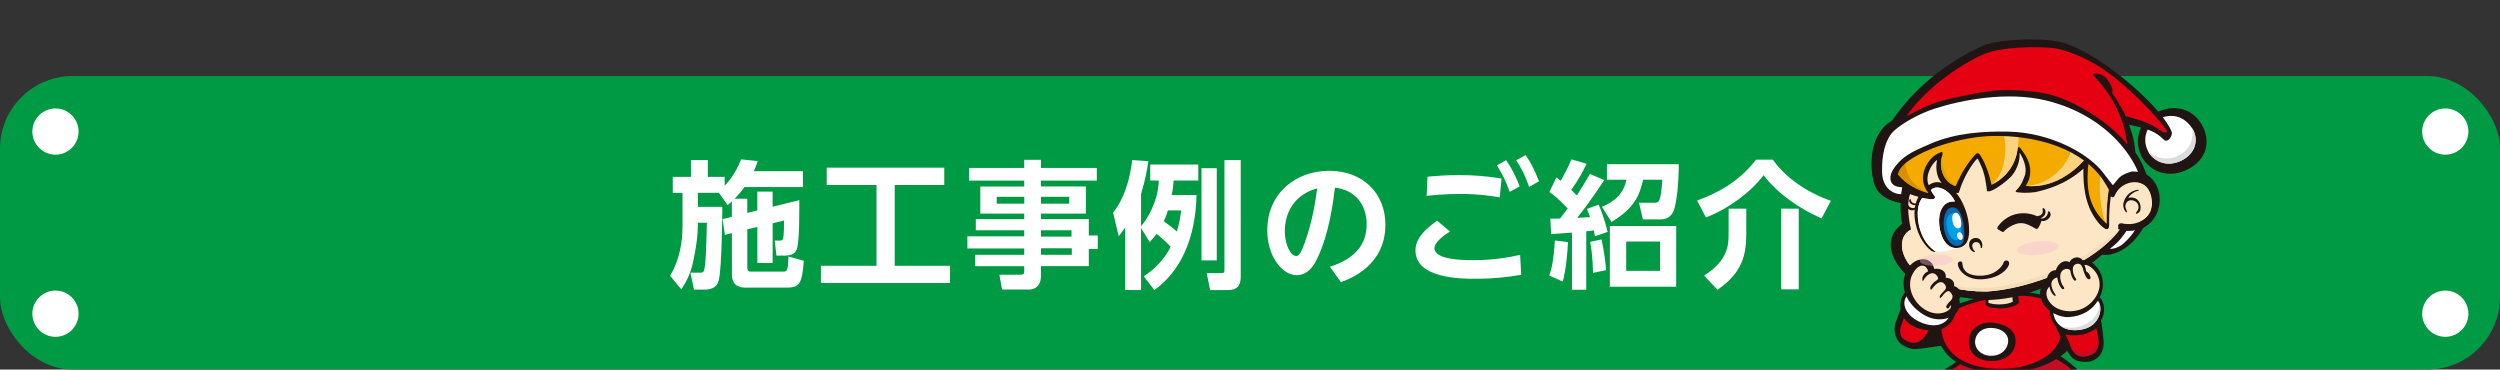 <svg xmlns="http://www.w3.org/2000/svg" viewBox="0 0 690 102"><rect x="0" y="0" width="690" height="102" fill="#333333" stroke="none"/><defs><clipPath id="clippath"><path fill="none" d="M505.15 0H614.6v102H505.15z"/></clipPath><style>.cls-2{fill:#211513}.cls-3{fill:#fff}.cls-5{fill:#dbdcdc}.cls-7{fill:#e50012}.cls-16{fill:#c30d23}.cls-17{fill:#fce6c5}</style></defs><g style="isolation:isolate"><g id="_レイヤー_2"><g id="_レイヤー_1-2"><rect y="21" width="690" height="81" rx="20.01" ry="20.01" fill="#094"/><path class="cls-3" d="M201.99 59.83v-4.26c-.19.19-.38.38-1.18 1.03l-2.39-3.38h-5.81v3.88h6.76c-.04 4.07-.19 16.68-.95 20.02-.19.91-.65 2.81-3.99 2.81h-2.89l-.99-4.67h2.66c.53 0 .91 0 1.1-.61.49-1.48.61-6.16.8-13.18h-2.51v.8c0 2.55-.38 5.51-1.18 9.46-.84 4.26-2.43 6.69-3.38 8.13l-3.08-3.72c2.51-4.33 3.42-8.89 3.42-13.98v-8.93h-2.7v-4.41h5.02v-4.64h4.67v4.64h4.64v2.43c.38-.38 2.93-3 4.52-7.26l4.6.46c-.27.8-.53 1.63-1.06 2.81h13.53v4.37h-16.11c-.53.72-1.18 1.63-2.74 3.23h3.5v3.91l2.77-.68v-5.21h4.22v4.18l7.37-1.82c0 2.81.04 10.49-.53 12.92-.19.91-.57 2.39-3.42 2.39h-2.36l-.49-4.14h1.41c.27 0 .76 0 .95-.68.15-.46.27-4.1.23-4.86l-3.15.76v10.94h-4.22v-9.92l-2.77.65v10.49c0 1.18.57 1.18 1.29 1.18h8.4c1.29 0 1.52 0 1.67-4.18l4.22 1.18c-.42 5.85-.99 7.41-4.56 7.41h-11.36c-1.03 0-3.91 0-3.91-3.57V64.34l-1.94.49-.65-4.33 2.58-.65zm26.18-13.56h32.45v4.79h-13.68v22.3h15.27v4.75h-35.64v-4.75h15.35v-22.3h-13.75v-4.79zm74.55 3.57h-15.43v1.63h12.42v7.48h-12.42v1.52h13.22v4.52h2.47v3.72h-2.47v4.75h-13.22v2.77c0 2.77-1.75 3.69-3.23 3.69h-7.48l-.76-4.1h5.77c.99 0 1.1-.34 1.1-1.1v-1.25h-13.53v-3.15h13.53v-1.75H267v-3.34h15.69v-1.67h-13.37v-3.08h13.37v-1.52h-12.12v-7.48h12.12v-1.63h-15.24v-3.5h15.24v-2.24h4.6v2.24h15.43v3.5zm-20.02 4.48h-7.6v1.9h7.6v-1.9zm12.39 0h-7.79v1.9h7.79v-1.9zm.65 9.23h-8.44v1.75h8.44v-1.75zm.08 4.98h-8.51v1.79h8.51v-1.79zm19.11-5.62v17.14h-4.37V62.8c-.65.91-1.03 1.44-1.79 2.39l-1.56-6.5c3-3.72 4.67-9.16 5.28-14.51l4.45.3c-.27 1.9-.8 5.17-2.01 9.04v8.89c1.37-1.44 4.71-6.5 4.9-12.58h-2.36v-4.41h13.26v4.41h-6.8c-.11 1.25-.23 2.55-.53 3.99h6.84c-.23 12.04-4.45 21.09-11.63 26.25l-2.93-3.8c5.09-3.34 7.03-7.37 7.41-8.17-1.29-1.37-2.32-2.32-3.88-3.57-.68.99-1.18 1.48-1.9 2.28l-2.39-3.91zm7.41-4.83c-.38 1.29-.57 1.75-1.14 3 .95.65 2.32 1.67 3.61 2.81.8-2.58 1.03-4.45 1.18-5.81h-3.65zm9.27-11.66h4.22v25.46h-4.22V46.42zm6.35-2.24h4.48V76.4c0 2.47-1.03 3.65-3.42 3.65H334l-.95-4.67H337c.95 0 .95-.27.95-1.03V44.18zm29.1 29.44c6.23-1.98 10.14-5.55 10.14-11.74 0-3.88-1.82-9.19-8.74-10.11-.53 4.14-1.63 12.73-4.79 19.34-.72 1.52-2.32 4.83-5.77 4.83-4.14 0-8.13-5.36-8.13-12.35 0-10.33 7.94-16.45 17.1-16.45s15.5 6.08 15.5 14.86c0 11.28-9.57 14.86-12.27 15.88l-3.04-4.26zM354.6 63.7c0 4.03 1.71 6.95 3.12 6.95.57 0 1.14-.15 2.51-3.99 1.98-5.62 2.77-10.6 3.31-14.67-7.1 1.94-8.93 7.75-8.93 11.7zm45.6.2c-1.03.65-4.29 2.74-4.29 4.6 0 3.08 7.18 3.31 10.68 3.31 6.31 0 10.79-.99 12.96-1.48l.3 5.51c-4.26.76-8.32 1.1-12.65 1.1s-16.53-.15-16.53-7.83c0-2.01.8-4.56 5.96-8.21l3.57 3zm13.72-9.42c-1.98-.34-5.55-.95-10.9-.95-4.22 0-7.56.34-9.27.53l.23-5.28c1.82-.19 4.94-.46 8.78-.46 4.03 0 7.67.3 11.66.95l-.49 5.21zm1.79-10.26c1.63 2.36 2.66 4.52 3.72 7.22l-2.77 1.52c-1.06-3.08-1.86-4.67-3.53-7.33l2.58-1.41zm5.36-1.41c1.6 2.28 2.39 4.03 3.72 7.22l-2.74 1.56c-1.1-3.08-1.94-4.83-3.57-7.37l2.58-1.41zm6.53 33.24c.8-2.32 1.18-4.29 1.56-9.69l3.61.46c-.15 2.85-.46 7.07-1.44 10.9l-3.72-1.67zm15.16-26.37c-3.53 5.51-6.61 9.38-7.45 10.45.57-.04 3.04-.15 3.53-.19-.34-1.06-.53-1.48-.84-2.28l3.23-1.18c.53 1.25 1.6 3.8 2.47 7.52l-3.5 1.22c-.11-.72-.19-1.06-.3-1.63-.72.11-.87.11-2.09.23v16.15h-3.95V64.2c-3.69.27-4.37.34-5.74.42l-.23-4.26c1.1 0 1.25 0 2.66-.04.68-.87 1.06-1.33 2.13-2.77-.42-.42-2.77-3.04-5.05-4.56l1.94-4.03c.91.68 1.03.76 1.22.91 1.22-2.2 1.98-3.65 2.93-5.89l4.18 1.22c-.8 1.71-1.98 4.03-4.22 7.22l1.52 1.52c1.14-1.75 1.82-2.85 3.61-5.93l3.95 1.67zm-3.08 25.65c-.11-4.29-.42-6.46-.8-8.59l3.15-.65c.84 3.99 1.1 6.35 1.25 8.47l-3.61.76zm2.43-18.24c3.65-1.48 6-3.76 6.8-7.48h-5.4v-4.29h19.83c0 6.38-.76 10.9-1.25 12.42-.46 1.41-1.44 2.81-3.76 2.81h-4.9l-1.06-4.6h4.45c.99 0 1.22-.72 1.41-1.52.38-1.44.53-4.03.57-4.83h-5.28c-1.03 4.29-2.36 7.83-8.74 11.66l-2.66-4.18zm20.52 22.04h-18.31V62.37h18.31v16.76zm-4.45-12.46h-9.35v8.09h9.35v-8.09zm44.57-6.38c-6.16-2.77-11.85-6.57-16-11.93-3.31 4.41-9.38 9.16-15.92 11.66l-2.43-4.67c5.13-1.86 11.4-4.94 16.26-11.28h4.64c2.81 3.99 8.02 8.51 16.03 11.36l-2.58 4.86zm-20.78-2.7v6.88c0 5.66-.95 10.75-7.94 15.5l-3.69-3.91c6.76-4.33 6.76-8.59 6.76-11.78v-6.69h4.86zm14.48 0v22.26h-4.83V57.59h4.83z"/><g clip-path="url(#clippath)"><path class="cls-2" d="M534.13 82.74s-3.49 1.61-7.03 3.44c-2.71 1.41-4.95 5.07-1.65 8.82 1.43 1.62 2.93 1.48 6.33 1.01 3.29-.45 4.62-.66 6.15-1.09 3.32-.94 2.63-1.92 2.63-1.92l-6.43-10.26z"/><path class="cls-7" d="M529.48 86.84s-1.16 3.71 2.78 7.21c0 0-1.44.47-1.93.57-1.86.34-3.72.16-4.71-2.24-.9-2.17.08-3.52 1.9-4.44 1.43-.73 1.96-1.1 1.96-1.1z"/><path class="cls-2" d="M526.24 81.33s-1.51 3.53-2.91 7.26c-1.07 2.86-.28 7.08 4.69 7.65 2.14.24 3.16-.87 5.37-3.49 2.14-2.53 2.98-3.58 3.83-4.93 1.83-2.92.66-3.19.66-3.19l-11.65-3.3z"/><path class="cls-7" d="M525.54 87.49s1.62 3.53 6.9 3.49c0 0-.75 1.32-1.06 1.71-1.16 1.5-2.65 2.61-4.99 1.5-2.12-1.01-2.3-2.67-1.57-4.57.57-1.5.72-2.14.72-2.14z"/><path class="cls-2" d="M564.12 122.9c-5.89 1.34-27.41 2.67-34.51-9.73-2.34-4.09-2.61-6.44-.79-8.32 1.69-1.76 4.13-2.12 5.36-1.43 4.14-2.3 6.85-3.92 10.25-7.63 4.88 1.15 8.71.94 16.23.83l3.04-1.27c3.04 1.31 9.55 5.82 11.08 8.29.59-1.31 5.02-2.14 6.98.59 3.89 5.46-6.08 16.05-17.63 18.67z"/><path class="cls-7" d="M548.26 114.91c-7.2-1.38-13.15-5.97-13.37-10.66 1.65-1.24 3.91-2.19 5.87-3.45 1.66-1.07 3.11-2.37 3.79-4.26 0 0 10.44.49 17.9.45.26-.4 9.68 3.75 11.29 7.6-.11.49-.28 1-.52 1.51-2.55 5.43-12.49 11.18-24.96 8.82z"/><path class="cls-16" d="M573.22 106.09c.24-.51.41-1.01.52-1.51-1.61-3.86-11.03-8-11.29-7.6-7.46.04-17.9-.45-17.9-.45-.69 1.89-2.14 3.19-3.79 4.26 0 0 8.73 4.71 18.6 2.04 9.86-2.66 13.87 3.25 13.87 3.25z"/><path class="cls-2" d="M556.95 80.41c-3.54-.15-6.97-.51-9.21-.11-.27.04-.27 1.45-.51 1.48-4.05 1.11-7.75 2.39-11.68 3.91-.62.24-1.18.9-1.29 1.74-.59 4.76 1.16 13.23 12.68 14.89 9.86 1.4 17.49-.51 22.65-4.64 3.37-2.7 6.4-8.8 5.33-10.67-1.77-3.12-11.33-6.34-17.97-6.59z"/><path d="M555.35 81.33c-1.14.17-5.21-.71-6.48-.66.03 1.01-.09 2.88-.09 2.88 1.17.6 5.13.75 6.75-.31l-.18-1.91z" fill="#f8e2c2"/><path class="cls-7" d="M535.79 88.62c.05-.25.25-1.55.91-1.65 1.83-.97 6.37-3.29 11.29-4.21 0 .57 0 1.37.08 1.42.65.58 1.94.9 3.29.93 2.8.11 4.88-.5 5.87-1.56l-.21-1.89c6.68-.35 14.92 3.66 16.33 5.78.58.88.15 1.34-.42.73-.95-1.02-2.86-.67-3.32 1.22-.71 2.94-.65 8.64-10.32 11.46-7.55 2.2-24.3 1.42-23.5-12.22z"/><path class="cls-2" d="M589.98 44.23c.16.65-.35 2.8-.34 3.33 2.59.16 5.79 3.2 5.93 7.46.14 4.26-2.17 9.33-9.55 8.67-2.84 3.89-7.65 10.6-23.15 16.14-4.5 1.71-7.33 2.26-9.85 2.61-1.92.28-3.42.31-4.48.39-13.7-.82-20.39-4.53-23.54-8.15-3.47-4-4.88-9.32.02-12.92-.52-1.75-.76-6.96.17-8.97-3.39-1.64-6.8-4.41-5.09-11.9 1.7-7.48 8.82-13.51 21.23-16.02 17.03-3.46 25.33-4.1 34.38 2.14 4.78 3.46 14.27 17.23 14.27 17.23z"/><path d="M548.33 80.48c-14.32-.02-20.76-6.32-21.99-8.33-2.17-3.55-1.86-7.27 1.08-8.8 0 0-2.31 2.82.95 8.04 3.25 5.23 14.07 9.35 19.96 9.09z" fill="#ecd8bc"/><path class="cls-17" d="M532.32 51.11c.58-.44 1.96-1.2 3.54-.64-1.38-1.66-1.69-4-1.22-6.36-1.58 1.19-3.45 4.46-2.31 6.99z"/><path d="M584.46 49.91c-.22-.16-1.07-.11-1.08-.73 0-.62-.61.31-.86.97-.58 1.45-1.17 6.26-1.12 11.6-4.38-4.04-5.62-8.32-5.14-15.39.06-.83 1.12-4.85-.44-2.87-1.56 1.96-7.88 8.8-16.73 7.8 2.06-3.06 1.53-6.41-.97-9.75-.37-.46-1.18-1.81-1.33-.07-.1 1.12-1.07 6.56-7.15 9.54-.71-3.56-2.03-6.66-3.21-8.33-.28-.39-.7-.64-1.31.04-2.28 2.56-3.77 5.02-5.36 8.66-3.94-1.29-4.49-5.91-3.83-8 .69-2.1-.34-1.31-.67-1.19-2.99 1.08-6.62 6.67-3 11.13-7.05-2-10.88-6.78-10.67-12.01.29-6.73 3.35-17.35 30.77-19.11 25.24-1.61 35.74 15.51 36.29 25-2.78.76-3.37 1.62-4.19 2.71z" fill="#f5aa00"/><path d="M557.13 36.51c.14 3.01-.46 5.91-.71 6.73-.65 2.16-2.38 5.62-6.78 7.77 4.66-3.7 4.24-12.67 3.06-14.34m23.12 6.82c-1.56 1.96-7.88 8.8-16.73 7.8 8.86-.22 14.65-9.98 12.15-13.31m11.28 12.17c-.58 1.45-1.17 6.26-1.12 11.6-1.65-2.21-2.87-13.35-.64-16.06" fill="#fbd37f"/><path d="M535.93 43.38c-.67 2.09-.11 6.71 3.83 8 0 0-1.59-.91-2.73-3.3-1.14-2.39-1.1-4.7-1.1-4.7z" fill="#dca200"/><path d="M526.21 39.47c-1.28 6.97.15 11.05 6.04 13.85-7.05-2-10.88-6.78-10.67-12.01" fill="#d98f00"/><path class="cls-2" d="M590 52.38c-1.47.21-3.23 1.13-3.9 3.54-.34 1.28.47 2.66.82 2.69.36.04-.1-.69-.28-1.37-.18-.68.32-2.4 2.18-1.88 1.47.41 1.8 2.03.96 3.02-.82.99.34.64.79-.02.65-.98.17-4.42-3.17-3.77.42-.76 1.53-1.62 2.38-1.83.85-.2.55-.43.22-.38z"/><path class="cls-17" d="M554.9 48.89c-1.67 1.59-2.92 2.44-4.45 3.36-2.58 1.31-2.01.05-2.11-.14-.12-1.15-.26-1.72-.26-1.72-.48-3.39-1.67-5.52-2.27-6.67-1.45 1.22-3.69 5.13-4.69 8-.47 1.28-.35 1.88-1.26 1.45 1.69 1.95 3.27 5.65 3.53 8.77.22 2.43.28 5.76-2.69 6.43-2.98.68-5.14-2.22-5.49-6.63-.25-3.13.97-6.42 4.35-6.12-1.26-2.9-4.86-5.05-6.66-3.14.38.69.63 1.11 1.08 1.66.33.4-.07.96-1.15.85-.96-.09-1.89-.28-2.34-.31-.64.85-1.29 2.35-1.19 4.9.09 3.1 1.34 7.26 4.6 9.6.68.49-.31.43-.86.04-1.53-1.11-3.53-3.6-4.35-7.54-.55-2.63-.36-5.36.81-7.35-.82-.24-1.72-.5-2.33-.75-.57 1.51-.85 5.18.27 9.77-2.94 1.52-3.25 5.24-1.08 8.8 1.23 2.02 7.67 8.31 21.99 8.33 12.06-.77 29.51-7.45 36.78-17.21-.17-1.24.04-1.9 1.52-1.48 1.49.42 8.02-.35 7.27-6.72-.74-6.37-7.09-6.77-8.9-2.55-.35.85-1.36.36-1.77-1.32-.81 2.01-1.22 7.71-1.12 10.69.11 2.98-2.45.28-3.14-.62-1.66-2.15-4.18-6-3.96-14.72-5.03 4.52-10.37 5.8-13.18 6.46-2.19.31-3.91.21-4.78.09-1.25-.03-.6-.56-.44-.72.57-.59.94-1.09 1.43-1.98l.63-1.52c.98-2.04-.03-4.82-1.28-6.73.21 4.13-2.51 6.75-2.51 6.75z"/><path d="M526.34 72.14c1.23 2.02 7.67 8.31 21.99 8.33 12.06-.77 29.51-7.45 36.78-17.21 0 0-11.97 11.74-31.3 15.5-18.12 3.53-27.48-6.63-27.48-6.63z" fill="#f3dcb8"/><path class="cls-2" d="M540.87 72.19c.48-.17.69.06.73.52.15 2.21 1.83 3.52 5.28 3.38 3.78-.13 5.78-2.41 6.2-3.85.06-.24.69-.49 1.13-.23.27.15.43.62.23 1.14-.43 1.13-2.25 3.43-6.9 3.9-4.44.45-6.96-2.19-7.16-4.02-.06-.49.08-.7.49-.84z"/><path class="cls-3" d="M533.89 69.19c1.58.53 3.65.26 6.81-.82-2.98.68-5.14-2.22-5.49-6.63-.25-3.13.97-6.42 4.35-6.12-1.26-2.9-4.86-5.05-6.66-3.14.38.69.63 1.11 1.08 1.66.33.4-.07.96-1.15.85-.96-.09-1.89-.28-2.34-.31-.64.85-1.29 2.35-1.19 4.9.09 3.1 1.34 7.26 4.6 9.6z"/><path class="cls-2" d="M546.68 68.35c0 .19.31.15.36-.02.14-.48.13-1.11-.2-1.75-.38-.68-1.14-1.09-2.09-.82-1.77.51-1.64 3.07-.06 3.76.22.1.54-.05.4-.16-.6-.48-1.19-1.81-.29-2.38.59-.36 1.66-.16 1.8.88.03.23.09.37.08.49zm-17.7-12.23c-1.07.24-1.55-.49-1.59-.98-.02-.37-.58-.18-.42.47.16.63.98 1.15 1.9.97l.12-.46zm-.21.91c-.64.88-1.86.18-2.04-.34-.06-.19-.21-.16-.3-.06-.14.15-.13.65.08.89.47.58 1.66.77 2.31.11l-.05-.6zm66.04-25.78c4.94-2.62 10.22-1.6 12.96 3.31 2.39 4.28 1.52 9.74-4.45 12.42-5.25 2.37-10.06.14-12.08-3.51-2.39-4.29-1.12-9.73 3.57-12.22z"/><path class="cls-3" d="M595.56 32.97c3.61-1.91 7.19-1.01 9.46 2.41 1.93 2.91 1.12 7.12-3.24 9.08-3.84 1.72-7.34.09-8.83-2.57-1.74-3.14-.81-7.1 2.61-8.92z"/><path class="cls-5" d="M592.95 41.89c1.49 2.66 4.99 4.29 8.83 2.57 4.36-1.96 5.18-6.17 3.24-9.08 0 0 1.17 4.92-3.49 7.43s-8.59-.92-8.59-.92z"/><path class="cls-2" d="M589.37 42.09c3.21 4.36 5.94 13.01 3 19.21-.55 1.16-3.69 7.69-10.05 8.98-.69.14-4.16.3-2.23-1.22 6.59-5.17 5.3-7.34 5.13-8.63-.4-3.04-2.66-7.41-4.5-10.31-5.8-9.08-18.59-12.82-30.72-12.59-7.07.13-17.34 2.7-23.21 6.83-2 1.42-3 2.85-2.96 4.14.04 1.29.38 1.37 1.19 2.16q.89.87.8 2.04l-.03 3.47c-.95-.03-6.54-.64-8.29-4.84-1.09-2.66-1.86-9.83 1.17-14.57 1.38-2.16 2.14-2.55 3.51-3.44 9.19-13.51 22.29-19.46 25.41-20.82 3.72-1.62 17.17-2.45 22.75-.44 11.55 4.16 26.91 18.43 29.04 24.34.36.99-1.06 3.26-2.22 2.11-2.16-2.14-4.14-2.97-9.53-4.08 0 0 .86 2.53 1.09 3.52.53 2.27.66 4.14.66 4.14z"/><path class="cls-3" d="M519.46 47.35c-.12-4.76.91-7.98 2.21-9.99 1.74-2.66 8.04-6 12.01-7.29 7.83-2.54 20.38-4.93 31.11-2.32 18.26 4.45 27.03 18.62 26.68 26.09-.08 1.59 1.11 7.67-5.46 13.42-1.79 1.55-3.69 1.43-3.69 1.43s1.92-1.5 2.81-2.57c3.62-4.35 2.89-5.56 2.83-6.88-.11-3.01-2.56-5.04-7.59-11.68-3.77-4.98-14.22-11.03-26.18-11.23-6.35-.1-14.17.23-21.34 3.33-2.89 1.26-5.99 2.51-8.03 4.41-1.84 1.7-3.23 3.65-3.06 5.34.1 1.01.71 2.24 3.24 2.27l-.28 1.9s-2.68.22-4.36-2.54c-.56-.93-.89-2.08-.92-3.7z"/><path class="cls-7" d="M526.24 32.07c.83-.32 3.18-1.98 7.97-3.71 2.3-.84 8.67-2.22 14.21-3.1 6.13-.98 14.55.07 17.61.89 6.15 1.67 15.95 7.18 21.05 13.71-1.02-9.85-6.82-16.44-9.02-18.71-1.11-1.12 1.25-1.14 2.76-.02 1.51 1.13 2.88 4.51 1.97 4.29 1.06 1.42 3.56 5.67 3.92 6.65 5.48 1.35 7.61 2.49 10.43 4.49.71.02 1.44.13.38-1.25-3.19-4.17-10.37-11.79-17.73-16.66a37.843 37.843 0 00-11.89-5.17c-2.9-.7-14.55-.81-19.88 1.29-5.99 2.36-16.66 9.54-21.78 17.29z"/><path class="cls-17" d="M584.31 61.4c1.08.57 2.33.39 2.33.39 1.49.42 8.02-.35 7.27-6.72-.74-6.37-7.47-7.02-9.27-2.79l-1.74 2.21"/><path class="cls-2" d="M584.65 63.24c-.17-1.24.04-1.91 1.53-1.48 1.48.43 8.46 0 7.74-6.69-.71-6.65-8.4-5.79-10.28-1.06-.34.85-1.53.59-1.51-1.66l1.99-2.39c.81-1.08 1.59-1.89 4.37-2.64l1.76.08c2.58.14 5.69 3.11 5.83 7.37.15 4.26-2.67 9.59-10.06 8.92l-1.36-.44z"/><path class="cls-2" d="M590 52.38c-1.47.21-3.23 1.13-3.9 3.54-.34 1.28.47 2.66.82 2.69.36.04-.1-.69-.28-1.37-.18-.68.32-2.4 2.18-1.88 1.47.41 1.8 2.03.96 3.02-.82.99.34.64.79-.02.65-.98.17-4.42-3.17-3.77.42-.76 1.53-1.62 2.38-1.83.85-.2.55-.43.22-.38z"/><path d="M541.78 61.21c.45 2.53.85 6.1-1.13 6.59-2.3.55-3.89-2.51-4.15-5.06-.32-3.22.76-5.29 2.03-5.47 1.28-.18 2.67.63 3.25 3.94z" fill="#036eb7"/><path d="M541.02 61.63c.3 1.76.6 4.28-.8 4.6-1.75.4-2.65-1.95-2.91-3.73-.39-2.46.55-3.49 1.44-3.62.89-.13 1.86.43 2.27 2.75z" fill="#009fe8"/><path class="cls-3" d="M538.92 61.15c-.32-1.81.19-2.34.79-2.42.6-.09 1.26.63 1.52 2.08.21 1.23.1 2.11-.67 2.22-.77.11-1.42-.59-1.64-1.89zm1.73 2.95c.36-.05.82.14 1.04.91.17.59-.06 1.16-.49 1.22-.43.06-.86-.42-1.03-.92-.18-.51.06-1.15.48-1.21z"/><path class="cls-2" d="M549.08 99.63c3.51.26 6.84-1.52 7.21-4.96.38-3.43-2.58-5.14-6.03-5.61-3.81-.52-6.67 1.86-6.84 4.72-.23 3.6 2.13 5.58 5.67 5.85z"/><path class="cls-3" d="M549.12 98.19c2.48.18 4.6-1.1 5.08-3.49.4-1.99-1.13-4.02-4.44-4.19-2.84-.14-4.48 1.64-4.63 3.56-.18 2.12 1.5 3.93 3.99 4.12z"/><path class="cls-2" d="M524.99 81.9c-1.02 2.47-.75 6.9 4.28 8.6 6.4 2.17 9.72-.58 10.68-4.86.96-4.29-4.24-6.05-6.93-6.45-2.69-.4-6.84-.18-8.02 2.71z"/><path class="cls-3" d="M525.87 82.38c-.85 1.96.37 4.81 4.03 6.49 4.1 1.89 7.75.76 8.52-2.64.77-3.41-3.29-5.55-5.62-5.9-2.34-.35-5.94-.23-6.93 2.05z"/><path class="cls-2" d="M579.79 87.93s.49 2.21.8 6.18c.24 3.04-1.58 6.48-6.51 5.65-2.13-.36-3.05-1.7-4.45-4.83-1.35-3.03-1.99-3.87-2.43-5.4-.95-3.31.25-3.25.25-3.25l12.34 1.65z"/><path class="cls-2" d="M580.25 83.14c1.13 2.43.48 6.74-4.55 8.43-4.16 1.39-8.67-.05-9.81-4.28-1.14-4.24 3.56-6 6.23-6.51 2.67-.51 6.83-.47 8.13 2.36z"/><path class="cls-3" d="M579.38 83.57c.96 2.06-.13 6.11-4.02 7.19-2.46.68-5.01.46-6.71-.85-.83-.64-1.46-1.54-1.77-2.71-.96-3.59 3.13-5.12 5.45-5.58 2.32-.45 5.94-.44 7.05 1.95z"/><path class="cls-5" d="M568.65 89.91c1.7 1.31 4.25 1.53 6.71.85 3.88-1.09 4.97-5.14 4.02-7.19 0 0 .5 3.41-3.33 5.67-3.82 2.26-7.4.67-7.4.67z"/><path class="cls-2" d="M571.27 87.51c-1.65.12-3.34-.36-4.78-1.23-1.45-.88-2.61-2.17-3.15-3.64-.71-1.94-.15-3.81 1.55-5.18.02-.88.37-1.75.99-2.32.44-.42.99-.58 1.57-.58.14-.82.89-1.81 1.78-2.25.68-.32 1.36-.3 1.95.05.21-.47.69-.94 1.26-1.17.64-.25 1.27-.2 1.85.14.2.12.38.31.55.49.65-.16 1.47.03 2.29.52.56.34 1.09.8 1.57 1.36.79.93 3.15 4.33.45 9.06-1.58 2.77-4.45 4.5-7.89 4.72z"/><path class="cls-17" d="M575.26 73.15c1.76-.51 6.83 4.31 2.6 9.59-3.6 4.53-10.08 3.76-12.3.47-.99-1.46-1.02-3.13.1-4.12.12.85.53 1.85 1.2 2.4.42.37.72.13.34-.35-.39-.5-2.39-3.74.6-4.58.18 1.35.64 2.46 1.24 3.08.34.34 1.01.18.51-.46-.98-1.29-1.51-3.86.02-4.74.56-.33 1.36-.37 1.84.2.12 1.03.42 2.04 1.06 2.72.26.26.84-.05.39-.59-.64-.75-1.42-3.38.14-3.89.99-.33 1.61.2 1.93 1.45.26.98.65 1.92 1.03 2.4.38.49 1.07.49 1.03-.11-.04-.57-.63-1.55-1.19-1.68-.09-.45-.22-1.3-.52-1.78z"/><path class="cls-7" d="M578.58 90.62s-3.13 2.72-8.53 1.7c0 0 .66 1.19 1.24 2.74.77 2.09 1.81 3.81 4.79 3.18 2.7-.57 3.35-2.41 3.04-4.79-.24-1.87-.54-2.84-.53-2.84z"/><path class="cls-16" d="M571.29 95.07c.77 2.09 1.81 3.81 4.79 3.18 2.7-.57 3.35-2.41 3.04-4.79 0 0-.21 3.04-3.35 3.68-3.14.65-4.48-2.07-4.48-2.07z"/><path class="cls-2" d="M530.71 86.72c-4.39-2.76-6.87-7.71-4.28-12.4 1.87-3.39 6.65-3.98 7.42-.08 1-.32 3.46.19 3.19 2.44.91-.05 2.54.58 2.3 2.3.56.06 2.8 1.36 1.4 3.67.58 1.39-.28 3.98-2.16 4.79-1.89.8-4.67 1.3-7.86-.71z"/><path class="cls-17" d="M530.46 84.87c-2.62-2.07-4.43-6.12-2.43-9.52 1.77-3.03 3.77-2.24 4.12-.46-1.07.45-1.64 1.48-1.59 2.08.05.63.09.78.35.33.74-1.33 2.38-2.71 3.58-1.31.72.84.39 1.1.02 1.38-.8.5-1.57 1.34-1.72 1.88-.15.54.14.94.43.51.82-1.17 2.18-2.54 3.26-1.55.77.7.83 1.35.1 2.06-.72.71-1.21 1.26-1.24 1.61-.03.34.25.48.52.1.42-.55.9-1.18 1.39-1.46.51-.3.81-.27 1.34.48.37.52.57 1.33-.4 2.18-.31.26-1.08 1.18-1.05 1.51.02.34.66.91 1.02-.18.14-.67.41.11.23.45-.67 1.31-4.33 2.76-7.94-.1z"/><path class="cls-2" d="M562.15 59.63c1.61.01 1.82-1.22 1.6-1.83-.18-.46.58-.53.77.33.25 1.09-.54 1.93-1.75 2.24l-.62-.74z"/><path class="cls-2" d="M562.95 60.14c1.26.7 2.34-.82 2.27-1.55-.03-.26.17-.31.33-.24.25.1.52.71.4 1.12-.25.96-1.58 1.87-2.73 1.43l-.27-.76z"/><path class="cls-2" d="M551.28 63.04c-.04-.21-.03-.33.16-.58.7-.93 2.53-3.02 5.57-3.49 3.85-.59 6.33 1.29 6.49 1.5.16.21-.73 2.53-1.28 2.72-.56.19-3.02-2.42-5.92-1.34-1.93.71-2.77 1.55-3.25 2.06-.22.24-.51.04-.51.04l-1.08-.64s-.15-.06-.18-.27z"/><path d="M568.12 67.97c0 1.02-2.55 2.09-5.69 2.39-3.14.3-5.69-.28-5.69-1.3s2.55-2.09 5.69-2.4c3.14-.3 5.69.28 5.69 1.3zm-29.15 3.6c.08.86-1.89 1.66-4.39 1.79-2.51.13-4.61-.45-4.69-1.31-.08-.86 1.89-1.66 4.39-1.79 2.51-.13 4.61.45 4.69 1.31z" style="mix-blend-mode:multiply" fill="#f4b7d2" opacity=".39"/></g><circle class="cls-3" cx="15.31" cy="36.31" r="6.38"/><circle class="cls-3" cx="15.31" cy="86.58" r="6.38"/><circle class="cls-3" cx="674.9" cy="36.31" r="6.38"/><circle class="cls-3" cx="674.9" cy="86.58" r="6.38"/></g></g></g></svg>